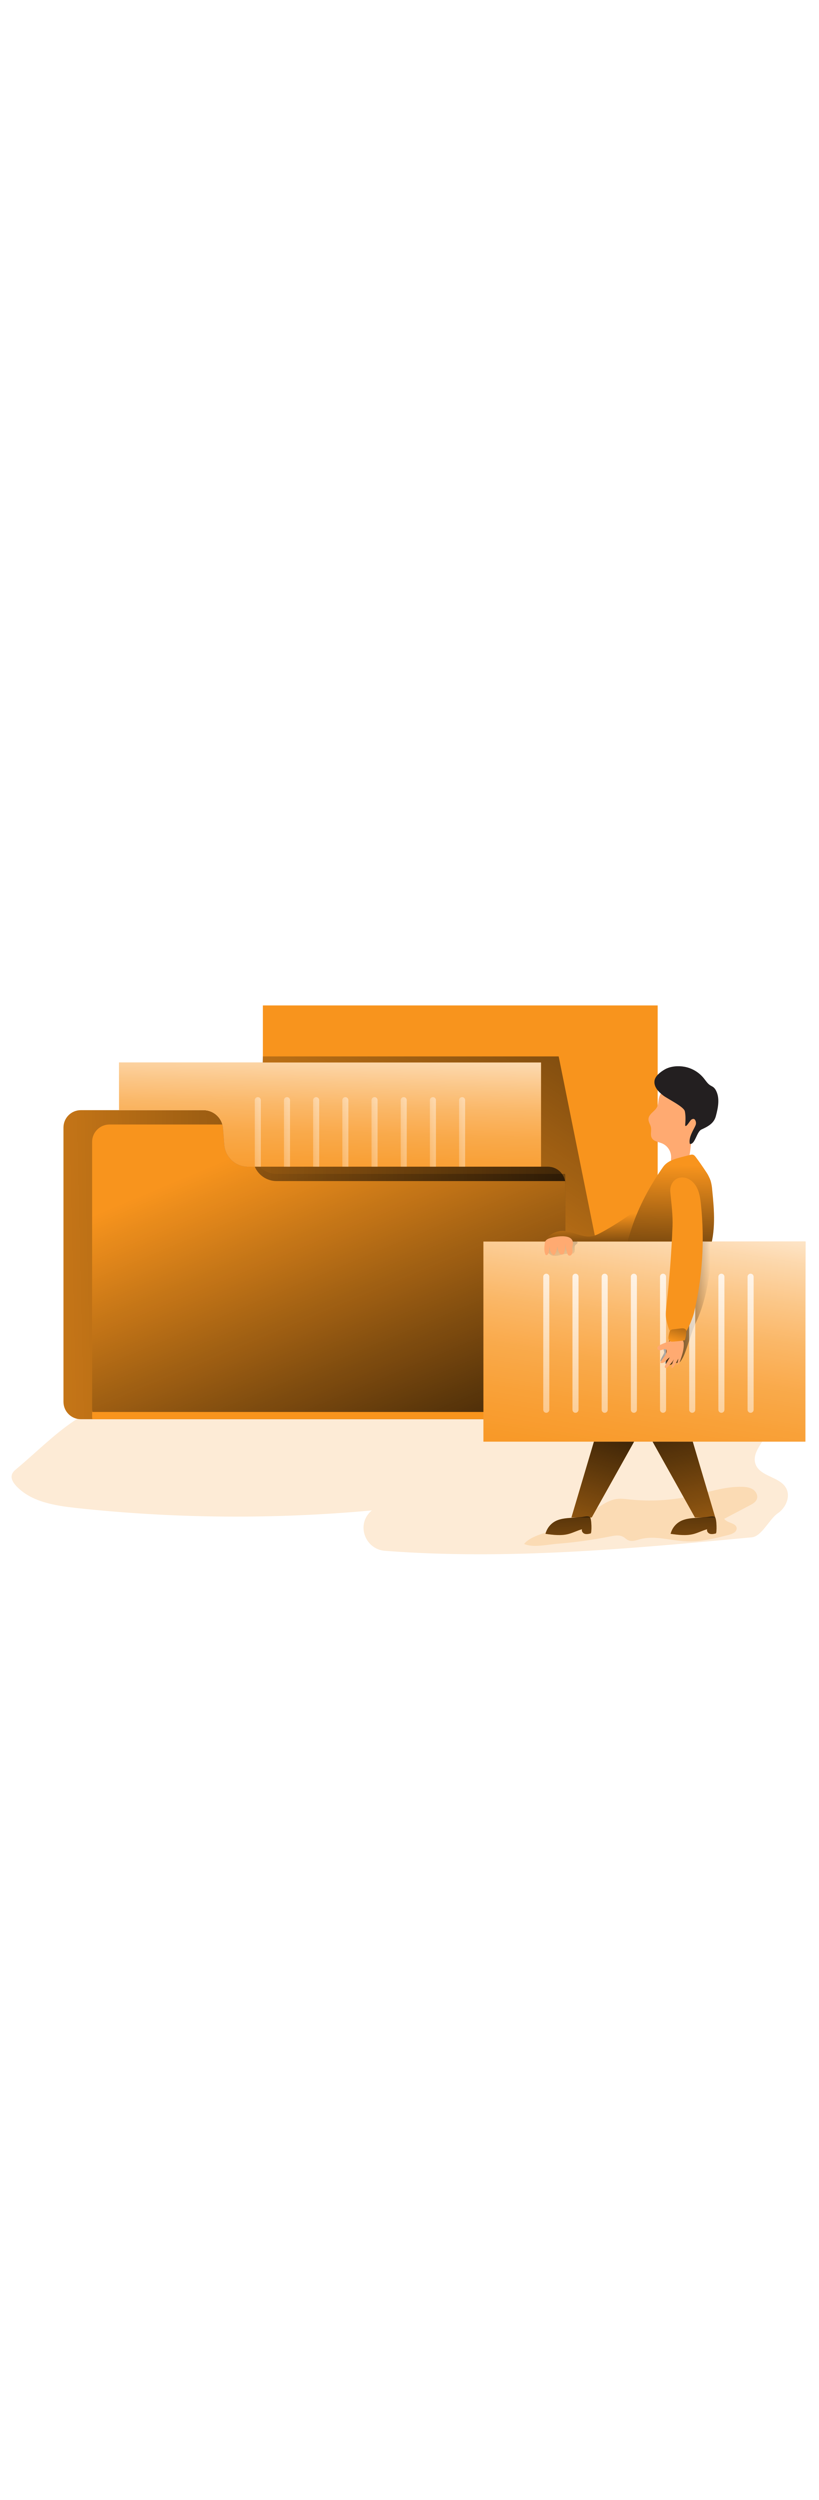 <svg id="_0016_files_and_folder" xmlns="http://www.w3.org/2000/svg" xmlns:xlink="http://www.w3.org/1999/xlink" viewBox="0 0 500 500" data-imageid="files-and-folder-16" imageName="Files and Folder" class="illustrations_image" style="width: 164px;"><defs><style>.cls-1_files-and-folder-16{fill:url(#linear-gradient);}.cls-1_files-and-folder-16,.cls-2_files-and-folder-16,.cls-3_files-and-folder-16,.cls-4_files-and-folder-16,.cls-5_files-and-folder-16,.cls-6_files-and-folder-16,.cls-7_files-and-folder-16,.cls-8_files-and-folder-16,.cls-9_files-and-folder-16,.cls-10_files-and-folder-16,.cls-11_files-and-folder-16,.cls-12_files-and-folder-16,.cls-13_files-and-folder-16,.cls-14_files-and-folder-16,.cls-15_files-and-folder-16,.cls-16_files-and-folder-16,.cls-17_files-and-folder-16,.cls-18_files-and-folder-16,.cls-19_files-and-folder-16,.cls-20_files-and-folder-16,.cls-21_files-and-folder-16,.cls-22_files-and-folder-16,.cls-23_files-and-folder-16,.cls-24_files-and-folder-16,.cls-25_files-and-folder-16,.cls-26_files-and-folder-16,.cls-27_files-and-folder-16,.cls-28_files-and-folder-16,.cls-29_files-and-folder-16,.cls-30_files-and-folder-16,.cls-31_files-and-folder-16,.cls-32_files-and-folder-16,.cls-33_files-and-folder-16,.cls-34_files-and-folder-16,.cls-35_files-and-folder-16,.cls-36_files-and-folder-16{stroke-width:0px;}.cls-2_files-and-folder-16{isolation:isolate;opacity:.18;}.cls-2_files-and-folder-16,.cls-36_files-and-folder-16{fill:#68e1fd;}.cls-3_files-and-folder-16{fill:url(#linear-gradient-29-files-and-folder-16);}.cls-4_files-and-folder-16{fill:url(#linear-gradient-30-files-and-folder-16);}.cls-5_files-and-folder-16{fill:url(#linear-gradient-31-files-and-folder-16);}.cls-6_files-and-folder-16{fill:url(#linear-gradient-28-files-and-folder-16);}.cls-7_files-and-folder-16{fill:url(#linear-gradient-25-files-and-folder-16);}.cls-8_files-and-folder-16{fill:url(#linear-gradient-11-files-and-folder-16);}.cls-9_files-and-folder-16{fill:url(#linear-gradient-12-files-and-folder-16);}.cls-10_files-and-folder-16{fill:url(#linear-gradient-13-files-and-folder-16);}.cls-11_files-and-folder-16{fill:url(#linear-gradient-10-files-and-folder-16);}.cls-12_files-and-folder-16{fill:url(#linear-gradient-17-files-and-folder-16);}.cls-13_files-and-folder-16{fill:url(#linear-gradient-16-files-and-folder-16);}.cls-14_files-and-folder-16{fill:url(#linear-gradient-19-files-and-folder-16);}.cls-15_files-and-folder-16{fill:url(#linear-gradient-15-files-and-folder-16);}.cls-16_files-and-folder-16{fill:url(#linear-gradient-23-files-and-folder-16);}.cls-17_files-and-folder-16{fill:url(#linear-gradient-21-files-and-folder-16);}.cls-18_files-and-folder-16{fill:url(#linear-gradient-18-files-and-folder-16);}.cls-19_files-and-folder-16{fill:url(#linear-gradient-14-files-and-folder-16);}.cls-20_files-and-folder-16{fill:url(#linear-gradient-22-files-and-folder-16);}.cls-21_files-and-folder-16{fill:url(#linear-gradient-20-files-and-folder-16);}.cls-22_files-and-folder-16{fill:url(#linear-gradient-27-files-and-folder-16);}.cls-23_files-and-folder-16{fill:url(#linear-gradient-24-files-and-folder-16);}.cls-24_files-and-folder-16{fill:url(#linear-gradient-26-files-and-folder-16);}.cls-25_files-and-folder-16{fill:url(#linear-gradient-4-files-and-folder-16);}.cls-26_files-and-folder-16{fill:url(#linear-gradient-2-files-and-folder-16);}.cls-27_files-and-folder-16{fill:url(#linear-gradient-3-files-and-folder-16);}.cls-28_files-and-folder-16{fill:url(#linear-gradient-8-files-and-folder-16);}.cls-29_files-and-folder-16{fill:url(#linear-gradient-9-files-and-folder-16);}.cls-30_files-and-folder-16{fill:url(#linear-gradient-7-files-and-folder-16);}.cls-31_files-and-folder-16{fill:url(#linear-gradient-5-files-and-folder-16);}.cls-32_files-and-folder-16{fill:url(#linear-gradient-6-files-and-folder-16);}.cls-33_files-and-folder-16{fill:#231f20;}.cls-34_files-and-folder-16{fill:#222a72;}.cls-35_files-and-folder-16{fill:#ffaa71;}</style><linearGradient id="linear-gradient-files-and-folder-16" x1="-170.87" y1="93.63" x2="33.4" y2="395.93" gradientTransform="translate(408.97 337.03) scale(1 -1)" gradientUnits="userSpaceOnUse"><stop offset=".03" stop-color="#fff"/><stop offset=".09" stop-color="#fff" stop-opacity=".84"/><stop offset=".18" stop-color="#fff" stop-opacity=".64"/><stop offset=".28" stop-color="#fff" stop-opacity=".47"/><stop offset=".37" stop-color="#fff" stop-opacity=".33"/><stop offset=".47" stop-color="#fff" stop-opacity=".21"/><stop offset=".58" stop-color="#fff" stop-opacity=".12"/><stop offset=".69" stop-color="#fff" stop-opacity=".05"/><stop offset=".82" stop-color="#fff" stop-opacity="0"/><stop offset=".98" stop-color="#fff" stop-opacity="0"/></linearGradient><linearGradient id="linear-gradient-2-files-and-folder-16" x1="2.66" y1="369.45" x2="-221.49" y2="35.62" gradientTransform="translate(408.97 337.03) scale(1 -1)" gradientUnits="userSpaceOnUse"><stop offset="0" stop-color="#000"/><stop offset=".1" stop-color="#000" stop-opacity=".77"/><stop offset=".97" stop-color="#000" stop-opacity="0"/></linearGradient><linearGradient id="linear-gradient-3-files-and-folder-16" x1="4.88" y1="73.58" x2="-505.11" y2="61.93" gradientTransform="translate(408.97 327.46) scale(1 -1)" xlink:href="#linear-gradient-2-files-and-folder-16"/><linearGradient id="linear-gradient-4-files-and-folder-16" x1="-147.61" y1="-491.32" x2="-249.63" y2="-735.09" gradientTransform="translate(408.97 912.5)" xlink:href="#linear-gradient-2-files-and-folder-16"/><linearGradient id="linear-gradient-5-files-and-folder-16" x1="-205.82" y1="221.35" x2="-209.93" y2="69.17" gradientTransform="translate(408.97 327.46) scale(1 -1)" xlink:href="#linear-gradient-files-and-folder-16"/><linearGradient id="linear-gradient-6-files-and-folder-16" x1="-226.4" y1="151.26" x2="-265.73" y2="148.34" gradientTransform="translate(408.97 327.46) scale(1 -1)" gradientUnits="userSpaceOnUse"><stop offset="0" stop-color="#fff"/><stop offset=".97" stop-color="#fff" stop-opacity="0"/></linearGradient><linearGradient id="linear-gradient-7-files-and-folder-16" x1="-208.58" y1="151.26" x2="-247.91" y2="148.34" xlink:href="#linear-gradient-6-files-and-folder-16"/><linearGradient id="linear-gradient-8-files-and-folder-16" x1="-190.77" y1="151.26" x2="-230.1" y2="148.34" xlink:href="#linear-gradient-6-files-and-folder-16"/><linearGradient id="linear-gradient-9-files-and-folder-16" x1="-172.95" y1="151.26" x2="-212.28" y2="148.34" xlink:href="#linear-gradient-6-files-and-folder-16"/><linearGradient id="linear-gradient-10-files-and-folder-16" x1="-155.13" y1="151.26" x2="-194.47" y2="148.35" xlink:href="#linear-gradient-6-files-and-folder-16"/><linearGradient id="linear-gradient-11-files-and-folder-16" x1="-137.32" y1="151.26" x2="-176.65" y2="148.34" xlink:href="#linear-gradient-6-files-and-folder-16"/><linearGradient id="linear-gradient-12-files-and-folder-16" x1="-119.5" y1="151.26" x2="-158.83" y2="148.35" xlink:href="#linear-gradient-6-files-and-folder-16"/><linearGradient id="linear-gradient-13-files-and-folder-16" x1="-101.68" y1="151.26" x2="-141.02" y2="148.35" xlink:href="#linear-gradient-6-files-and-folder-16"/><linearGradient id="linear-gradient-14-files-and-folder-16" x1="-46.11" y1="68.35" x2="-46.52" y2="100.45" gradientTransform="translate(408.97 327.46) scale(1 -1)" xlink:href="#linear-gradient-2-files-and-folder-16"/><linearGradient id="linear-gradient-15-files-and-folder-16" x1="-5.45" y1="45.19" x2="-3.78" y2="131.96" gradientTransform="translate(408.97 327.46) scale(1 -1)" xlink:href="#linear-gradient-2-files-and-folder-16"/><linearGradient id="linear-gradient-16-files-and-folder-16" x1="1.5" y1="138.96" x2="-39.39" y2="-119.67" xlink:href="#linear-gradient-files-and-folder-16"/><linearGradient id="linear-gradient-17-files-and-folder-16" x1="-5.76" y1="254.53" x2="25.63" y2="254.53" gradientTransform="translate(409 537.03) scale(1 -1)" xlink:href="#linear-gradient-2-files-and-folder-16"/><linearGradient id="linear-gradient-18-files-and-folder-16" x1="-74.49" y1="336.54" x2="-64.05" y2="277.58" gradientTransform="translate(409 537.03) scale(1 -1)" xlink:href="#linear-gradient-2-files-and-folder-16"/><linearGradient id="linear-gradient-19-files-and-folder-16" x1="-75.86" y1="-728.62" x2="-74.87" y2="-422.56" gradientTransform="translate(408.97 912.5)" xlink:href="#linear-gradient-6-files-and-folder-16"/><linearGradient id="linear-gradient-20-files-and-folder-16" x1="-57.98" y1="-713.11" x2="-56.98" y2="-407.06" gradientTransform="translate(408.97 912.5)" xlink:href="#linear-gradient-6-files-and-folder-16"/><linearGradient id="linear-gradient-21-files-and-folder-16" x1="-40.16" y1="-713.17" x2="-39.17" y2="-407.12" gradientTransform="translate(408.97 912.5)" xlink:href="#linear-gradient-6-files-and-folder-16"/><linearGradient id="linear-gradient-22-files-and-folder-16" x1="-22.34" y1="-713.22" x2="-21.35" y2="-407.17" gradientTransform="translate(408.97 912.5)" xlink:href="#linear-gradient-6-files-and-folder-16"/><linearGradient id="linear-gradient-23-files-and-folder-16" x1="-4.53" y1="-713.28" x2="-3.54" y2="-407.23" gradientTransform="translate(408.97 912.5)" xlink:href="#linear-gradient-6-files-and-folder-16"/><linearGradient id="linear-gradient-24-files-and-folder-16" x1="13.28" y1="-713.34" x2="14.27" y2="-407.29" gradientTransform="translate(408.97 912.5)" xlink:href="#linear-gradient-6-files-and-folder-16"/><linearGradient id="linear-gradient-25-files-and-folder-16" x1="31.1" y1="-713.4" x2="32.09" y2="-407.35" gradientTransform="translate(408.97 912.5)" xlink:href="#linear-gradient-6-files-and-folder-16"/><linearGradient id="linear-gradient-26-files-and-folder-16" x1="48.92" y1="-713.46" x2="49.91" y2="-407.4" gradientTransform="translate(408.97 912.5)" xlink:href="#linear-gradient-6-files-and-folder-16"/><linearGradient id="linear-gradient-27-files-and-folder-16" x1="11.25" y1="258.59" x2="3.19" y2="230.11" gradientTransform="translate(409 537.03) scale(1 -1)" xlink:href="#linear-gradient-2-files-and-folder-16"/><linearGradient id="linear-gradient-28-files-and-folder-16" x1="-27.02" y1="-7.76" x2="-74.77" y2="-156.37" xlink:href="#linear-gradient-2-files-and-folder-16"/><linearGradient id="linear-gradient-29-files-and-folder-16" x1="-3.41" y1=".97" x2="31.85" y2="-157.9" xlink:href="#linear-gradient-2-files-and-folder-16"/><linearGradient id="linear-gradient-30-files-and-folder-16" x1="-62.79" y1="-56.51" x2="-60.11" y2="-170.76" gradientTransform="translate(408.97 327.46) scale(1 -1)" xlink:href="#linear-gradient-2-files-and-folder-16"/><linearGradient id="linear-gradient-31-files-and-folder-16" x1="13.56" y1="-54.72" x2="16.24" y2="-168.97" gradientTransform="translate(408.97 327.46) scale(1 -1)" xlink:href="#linear-gradient-2-files-and-folder-16"/></defs><g id="background_files-and-folder-16"><path class="cls-2_files-and-folder-16 targetColor" d="M10.21,383.35c-1.21,1.01-2.48,2.09-2.94,3.59-.79,2.45.81,5.01,2.56,6.89,9.11,9.76,23.5,12.04,36.77,13.5,59.95,6.46,120.39,6.96,180.44,1.48-.49.37-.95.78-1.37,1.23-8.02,8.45-2.35,22.49,9.29,23.39,74.49,5.73,149.59-1.24,224.1-8.23,5.97-.59,10.75-11.25,15.72-14.59,4.98-3.35,8.05-10.32,5.08-15.52-3.96-6.92-15.63-6.85-18.51-14.29-2.84-7.31,5.26-13.91,7.99-21.26,3.58-9.67-3.12-20.71-12.22-25.55s-19.88-5.02-30.19-5.05c-116.28-.34-232.49,5.18-348.21,16.56-13.53,1.32-22.77,1.5-33.62,8.78-12.35,8.28-23.49,19.58-34.9,29.07Z" style="fill: rgb(248, 148, 29);"/></g><path id="shadow_files-and-folder-16" class="cls-2_files-and-folder-16 targetColor" d="M372.65,424.64c2.56-.51,5.38-1.03,7.68.21,1.18.63,2.11,1.66,3.33,2.18,2.26.96,4.82-.05,7.19-.69,9.03-2.42,18.5.88,27.83,1.32,8.86.42,17.65-1.76,26.23-3.94,2.24-.59,5.01-1.82,4.82-4.12-.28-3.29-5.78-2.94-7.59-5.69l15.65-8.23c1.76-.91,3.61-1.98,4.28-3.82.78-2.16-.51-4.63-2.43-5.88-1.92-1.25-4.3-1.52-6.59-1.58-10.75-.26-21.13,3.48-31.64,5.74-12.13,2.61-24.6,3.28-36.94,1.98-2.84-.31-5.72-.71-8.52-.22-7.12,1.25-13.05,7.38-19.24,10.78-5.01,2.75-10.31,4.89-15.6,6.99-5.88,2.35-17.19,4.42-21.12,9.58,5.33,2.45,14.19.38,19.94-.08,10.99-.87,21.92-2.38,32.74-4.54Z" style="fill: rgb(248, 148, 29);"/><g id="other_document_files-and-folder-16"><rect class="cls-36_files-and-folder-16 targetColor" x="160.48" y="100.88" width="241.03" height="158.07" style="fill: rgb(248, 148, 29);"/><rect class="cls-1_files-and-folder-16" x="160.48" y="100.88" width="241.03" height="158.07"/><polygon class="cls-26_files-and-folder-16" points="160.48 131.97 341.07 131.97 364.42 247.57 159.09 156.56 160.48 131.97"/></g><g id="document_folder_files-and-folder-16"><path class="cls-36_files-and-folder-16 targetColor" d="M345.13,209.78v132.8c0,5.85-4.74,10.59-10.59,10.59H49.34c-5.85,0-10.59-4.74-10.59-10.59v-167.25c0-5.85,4.74-10.59,10.59-10.59h74.86c6.28,0,11.5,4.84,11.99,11.1l.76,10c.58,7.54,6.87,13.36,14.43,13.36h183.18c5.14,0,9.54,3.71,10.42,8.78.1.59.15,1.2.15,1.8Z" style="fill: rgb(248, 148, 29);"/><path class="cls-27_files-and-folder-16" d="M345.13,209.78v132.8c0,5.85-4.74,10.59-10.59,10.59H49.34c-5.85,0-10.59-4.74-10.59-10.59v-167.25c0-5.85,4.74-10.59,10.59-10.59h74.86c6.28,0,11.5,4.84,11.99,11.1l.76,10c.58,7.54,6.87,13.36,14.43,13.36h183.18c5.14,0,9.54,3.71,10.42,8.78.1.59.15,1.2.15,1.8Z"/><path class="cls-34_files-and-folder-16" d="M155.54,199.2h-4.16c-7.56,0-13.85-5.82-14.43-13.36l-.76-10c-.06-.8-.2-1.58-.41-2.35h5.88c6.28,0,11.51,4.83,11.99,11.1l.76,10c.12,1.59.5,3.15,1.13,4.62Z"/><path class="cls-36_files-and-folder-16 targetColor" d="M345.13,209.78v132.8c0,5.85-4.74,10.59-10.59,10.59H56.39c-.1-.59-.15-1.19-.15-1.79v-167.3c0-5.85,4.74-10.59,10.59-10.59h68.95c.22.77.35,1.56.41,2.35l.76,10c.58,7.54,6.87,13.36,14.43,13.36h4.16c2.28,5.32,7.51,8.77,13.3,8.78h176.13c.1.59.15,1.2.15,1.8Z" style="fill: rgb(248, 148, 29);"/><path class="cls-25_files-and-folder-16" d="M345.13,205.39v132.78c0,5.85-4.74,10.59-10.59,10.59H56.39c-.1-.59-.15-1.19-.15-1.79v-167.27c0-5.85,4.74-10.59,10.59-10.59h68.95c.21.77.35,1.56.41,2.35l.76,10c.58,7.54,6.86,13.37,14.43,13.37h4.16c2.28,5.32,7.51,8.77,13.3,8.78h176.13c.1.59.15,1.18.15,1.78Z"/><path class="cls-36_files-and-folder-16 targetColor" d="M330.29,135.68v63.53h-178.92c-7.56,0-13.85-5.83-14.43-13.37l-.76-10c-.48-6.26-5.7-11.1-11.99-11.1h-51.51v-29.06h257.6Z" style="fill: rgb(248, 148, 29);"/><path class="cls-31_files-and-folder-16" d="M330.29,135.68v63.53h-178.92c-7.56,0-13.85-5.83-14.43-13.37l-.76-10c-.48-6.26-5.7-11.1-11.99-11.1h-51.51v-29.06h257.6Z"/><path class="cls-32_files-and-folder-16" d="M159.23,158.64v40.59h-3.69v-40.59c0-1.02.82-1.84,1.84-1.85h0c1.01,0,1.84.8,1.85,1.81h0s.01.04.01.04Z"/><path class="cls-30_files-and-folder-16" d="M177.05,158.64v40.59h-3.69v-40.59c0-1.02.83-1.85,1.85-1.85,1.02,0,1.84.83,1.85,1.85Z"/><path class="cls-28_files-and-folder-16" d="M194.86,158.64v40.59h-3.7v-40.59c0-1.02.83-1.85,1.85-1.85,1.02,0,1.84.83,1.85,1.85h0Z"/><path class="cls-29_files-and-folder-16" d="M212.68,158.64v40.59h-3.69v-40.59c0-1.02.82-1.84,1.84-1.85h0c.49,0,.96.19,1.31.54.35.35.55.82.55,1.31Z"/><path class="cls-11_files-and-folder-16" d="M230.5,158.64v40.59h-3.69v-40.59c0-1.02.83-1.85,1.85-1.85,1.02,0,1.85.83,1.85,1.85h0Z"/><path class="cls-8_files-and-folder-16" d="M248.31,158.64v40.59h-3.69v-40.59c0-1.01.81-1.84,1.82-1.85,0,0,0,0,.01,0h0c.49,0,.96.19,1.31.54.35.35.55.82.55,1.31Z"/><path class="cls-9_files-and-folder-16" d="M266.13,158.64v40.59h-3.69v-40.59c0-1.02.83-1.85,1.85-1.85,1.02,0,1.85.83,1.85,1.85h0Z"/><path class="cls-10_files-and-folder-16" d="M283.95,158.64v40.59h-3.69v-40.59c0-1.02.83-1.85,1.85-1.85,1.02,0,1.85.83,1.85,1.85h0Z"/></g><g id="character_files-and-folder-16"><path class="cls-36_files-and-folder-16 targetColor" d="M367.62,239.04c-2.05,1.13-4.16,2.23-6.47,2.58-5.88.9-11.52-3.25-17.5-3.28-5.13.06-9.77,3.07-11.91,7.75,5.45.99,11.05.81,16.59.63l30.68-1.03c2.24-.08,4.76-.28,6.21-1.98.92-1.08,1.18-2.54,1.76-3.82.99-2.17,2.82-3.83,4.12-5.83,1.44-2.23,2.94-6.35,2.01-9.04-1.32-3.71-4.89.7-6.89,2.16-5.93,4.35-12.14,8.32-18.59,11.87Z" style="fill: rgb(248, 148, 29);"/><path class="cls-19_files-and-folder-16" d="M367.62,239.04c-2.05,1.13-4.16,2.23-6.47,2.58-5.88.9-11.52-3.25-17.5-3.28-5.13.06-9.77,3.07-11.91,7.75,5.45.99,11.05.81,16.59.63l30.68-1.03c2.24-.08,4.76-.28,6.21-1.98.92-1.08,1.18-2.54,1.76-3.82.99-2.17,2.82-3.83,4.12-5.83,1.44-2.23,2.94-6.35,2.01-9.04-1.32-3.71-4.89.7-6.89,2.16-5.93,4.35-12.14,8.32-18.59,11.87Z"/><path class="cls-35_files-and-folder-16" d="M395.89,170.35c0,1.68,1.18,3.14,1.5,4.79.45,2.17-.54,4.61.53,6.55,1.18,2.16,4.12,2.39,6.41,3.36,3.59,1.62,5.74,5.35,5.35,9.26-.12.45-.07.93.13,1.35.34.36.82.56,1.32.55l5.73.59c.66.13,1.35.07,1.98-.18.57-.38,1-.95,1.21-1.6,1.65-3.96,1.35-8.45,2.35-12.63,1.28-5.54,4.76-10.44,5.65-16.06.55-3.56.04-7.2-1.47-10.46-.94-2.02-2.35-3.94-4.38-4.86-1.44-.56-2.98-.84-4.53-.83-5.82-.28-13.82.4-15.42,7.32-.54,2.35-.16,4.19-1.7,6.26s-4.65,3.65-4.66,6.6Z"/><path class="cls-33_files-and-folder-16" d="M399.57,146.89c-.49,3.62,2.46,6.73,5.36,8.93,2.91,2.2,12.53,6.76,13.15,9.58s.42,5.75.22,8.63c.42,1.76,3.19-3.31,3.74-3.49,2.07-1.41,2.64.69,2.81,1.46.13.75.02,1.52-.32,2.2-.86,2.12-4.43,7.24-3.38,11.11,3.18.59,4.15-7.41,7.06-8.76,4.12-1.9,7.65-3.78,8.82-8.15,1.38-5.18,2.56-10.96.05-15.7-.38-.77-.92-1.44-1.58-1.98-.59-.44-1.26-.72-1.88-1.11-1.66-1.04-2.71-2.8-3.95-4.32-2.95-3.64-7.1-6.12-11.7-7-3.88-.73-8.65-.39-12.14,1.62-2.52,1.45-5.88,3.95-6.28,6.98Z"/><path class="cls-36_files-and-folder-16 targetColor" d="M429.18,259.55c1.41-2.85,2.67-5.77,3.76-8.75,4.15-11.89,3.13-24.89,1.86-37.43-.12-1.9-.45-3.78-.97-5.62-.78-2.15-1.85-4.18-3.18-6.03-1.84-2.79-3.76-5.54-5.76-8.23-.51-.68-1.09-1.41-1.92-1.61-.59-.09-1.2-.03-1.76.16l-4.83,1.23c-4.32,1.1-9,2.44-11.56,6.09-7.88,11.18-14.8,23.97-19.11,36.96-3.92,11.84-7.84,23.68-11.76,35.52-1.54,4.63-2.99,10.03-.35,14.12,3.12,4.82,10,5.03,15.72,4.71l10.18-.59c4.28-.24,9.01-.68,11.98-3.78.9-1.03,1.68-2.16,2.32-3.38,5.23-9.11,10.9-13.82,15.4-23.37Z" style="fill: rgb(248, 148, 29);"/><path class="cls-15_files-and-folder-16" d="M429.18,259.55c1.41-2.85,2.67-5.77,3.76-8.75,4.15-11.89,3.13-24.89,1.86-37.43-.12-1.9-.45-3.78-.97-5.62-.78-2.15-1.85-4.18-3.18-6.03-1.84-2.79-3.76-5.54-5.76-8.23-.51-.68-1.09-1.41-1.92-1.61-.59-.09-1.2-.03-1.76.16l-4.83,1.23c-4.32,1.1-9,2.44-11.56,6.09-7.88,11.18-14.8,23.97-19.11,36.96-3.92,11.84-7.84,23.68-11.76,35.52-1.54,4.63-2.99,10.03-.35,14.12,3.12,4.82,10,5.03,15.72,4.71l10.18-.59c4.28-.24,9.01-.68,11.98-3.78.9-1.03,1.68-2.16,2.32-3.38,5.23-9.11,10.9-13.82,15.4-23.37Z"/><rect class="cls-36_files-and-folder-16 targetColor" x="295.13" y="244.87" width="196.58" height="122" style="fill: rgb(248, 148, 29);"/><rect class="cls-13_files-and-folder-16" x="295.13" y="244.87" width="196.58" height="122"/><path class="cls-12_files-and-folder-16" d="M403.34,317.89c.88.28,1.81.37,2.73.27-.52,1.22,1.18,2.3,2.51,2.05s2.42-1.18,3.74-1.31c.71-.06,1.45.09,2.11-.16.58-.28,1.07-.74,1.38-1.3,1.44-2.13,2.35-4.57,3.2-6.98,1.98-5.49,3.42-11.22,5.95-16.47,8.82-18.34,9.79-45.04,9.65-49.21-1.5.05-6.04.2-7.52.46-.5.05-.97.23-1.38.51-.38.36-.66.82-.79,1.34-1.53,4.41-1.14,9.22-1.62,13.86-1.15,11.13-7.25,21.08-10.32,31.83-1.32,4.63-2.08,9.94-5.22,13.76-.73.89-1.99,1.76-2.48,2.78-.65,1.38.29,1.92.21,3.29-.04.54-2.84,5.06-2.16,5.28Z"/><path class="cls-18_files-and-folder-16" d="M337.51,253.48c1.56.21,3.14.08,4.63-.39,1.49-.47,3.04-.73,4.61-.76,1.28.05,2.81.35,3.63-.62,1.08-1.28-.18-3.56.96-4.79.28-.31.68-.49.96-.79.32-.28.38-.76.13-1.11-.2-.15-.45-.22-.7-.21-5.02-.27-10.06-.19-15.07.26-1.26.11-2.71.35-3.39,1.43-1.61,2.56,1.85,6.5,4.24,6.98Z"/><path class="cls-14_files-and-folder-16" d="M333.51,349.28h0c-1.02,0-1.84-.83-1.85-1.85v-81.13c0-1.02.83-1.84,1.85-1.85h0c1.02,0,1.84.82,1.85,1.84h0v81.17c-.02,1.01-.84,1.81-1.85,1.82Z"/><path class="cls-21_files-and-folder-16" d="M351.34,349.28h0c-1.02,0-1.84-.83-1.85-1.85v-81.13c0-1.02.83-1.84,1.85-1.85h0c1.02,0,1.84.82,1.85,1.84h0v81.17c-.02,1.01-.84,1.81-1.85,1.82Z"/><path class="cls-17_files-and-folder-16" d="M369.16,349.28h0c-1.02,0-1.84-.83-1.85-1.85v-81.13c0-1.02.83-1.84,1.85-1.85h0c1.02,0,1.84.82,1.85,1.84h0v81.17c-.02,1.01-.84,1.81-1.85,1.82Z"/><path class="cls-20_files-and-folder-16" d="M386.98,349.28h0c-1.02,0-1.84-.83-1.85-1.85v-81.13c0-1.02.83-1.84,1.85-1.85h0c1.02,0,1.84.82,1.85,1.84h0v81.17c-.02,1.01-.84,1.81-1.85,1.82Z"/><path class="cls-16_files-and-folder-16" d="M404.79,349.28h0c-1.02,0-1.84-.83-1.85-1.85h0v-81.13c0-1.02.82-1.84,1.84-1.85h0c1.02,0,1.84.83,1.85,1.85h0v81.13c0,1.01-.82,1.83-1.84,1.85Z"/><path class="cls-23_files-and-folder-16" d="M422.61,349.28h0c-1.02,0-1.84-.83-1.85-1.85h0v-81.13c0-1.02.82-1.84,1.84-1.85h0c1.02,0,1.84.83,1.85,1.85h0v81.13c0,1.01-.82,1.83-1.84,1.85Z"/><path class="cls-7_files-and-folder-16" d="M440.42,349.28h0c-1.02,0-1.84-.83-1.85-1.85h0v-81.13c0-1.02.82-1.84,1.84-1.85h0c1.02,0,1.84.83,1.85,1.85h0v81.13c0,1.01-.82,1.83-1.84,1.85Z"/><path class="cls-24_files-and-folder-16" d="M458.24,264.45h0c1.02,0,1.84.83,1.85,1.85v81.13c0,1.02-.83,1.84-1.85,1.85h0c-1.02,0-1.84-.83-1.85-1.85v-81.13c0-1.02.83-1.84,1.85-1.85Z"/><path class="cls-36_files-and-folder-16 targetColor" d="M410.56,235.87c-.64,16.08-1.87,32.11-3.69,48.1-.36,3.19-.74,6.47.13,9.56.35,1.27,1.18,4.86,2.02,5.88,1.18,1.49,2.61.21,4.49.41,2.81.3,3.85,1.9,5.49-.4,1.64-2.3,4.02-8.43,4.71-11.18,5.14-21.62,6.56-43.95,4.21-66.04-.37-3.49-.86-7.06-2.46-10.19s-4.51-5.8-8.01-6.19c-5.41-.59-8.65,3.97-8.23,8.71.66,7.26,1.63,14,1.35,21.35Z" style="fill: rgb(248, 148, 29);"/><path class="cls-35_files-and-folder-16" d="M334.44,243.3c-.59.28-1.09.71-1.45,1.25-.26.52-.41,1.09-.44,1.66-.26,2.21-.51,4.57.47,6.57.05.14.15.26.28.35.13.04.26.04.39,0,.47-.14.85-.47,1.05-.92.19-.44.31-.91.36-1.39.31-1.94.59-3.88.91-5.82-.38,1.31-.51,2.69-.38,4.05.13,1.37.71,2.66,1.65,3.66.15.18.36.31.59.38.59.11,1.01-.49,1.25-1.03.92-2.08,1.33-4.34,1.21-6.61-.28,2.23.14,4.48,1.18,6.47.09.19.22.37.38.52.32.2.69.29,1.06.26.36.05.72-.03,1.02-.22.2-.19.35-.44.41-.71.64-1.94.89-3.98.72-6.02.17,2.2.62,4.38,1.33,6.47.09.41.31.77.62,1.05.64.35,1.45.16,1.86-.45.38-.6.59-1.29.59-2.01.09-.93-.3-1.89-.04-2.79,2.86-9.66-13.16-5.8-15.03-4.73Z"/><path class="cls-35_files-and-folder-16" d="M403.16,307.84c-.97.44-2.12,1.24-1.85,2.27.21.8,1.21,1.12,2.03,1s1.56-.54,2.35-.68c.31-.09.65-.03.92.16.14.16.22.35.25.55.27,1.43-.49,2.84-1.38,4-.88,1.16-1.92,2.25-2.35,3.64,1.05.53,2.31-.11,3.15-.93s1.52-1.85,2.58-2.35l-2.71,4.82c-.25.44-.48,1.02-.16,1.4.44.51,1.25.05,1.72-.43,1.4-1.42,2.65-2.97,3.75-4.62-.82,1.66-1.34,3.45-1.52,5.29.82.09,1.4-.73,1.8-1.45l2.35-4.28c-.02,1.32-.35,2.62-.95,3.8,1.23-.26,1.82-1.63,2.22-2.82,1.11-3.27,2.22-6.63,2.08-10.09-.03-.75-.18-1.61-.81-2.02-.41-.22-.88-.32-1.34-.28-4.6-.06-7.95,1.09-12.13,3Z"/><path class="cls-36_files-and-folder-16 targetColor" d="M408.67,300.33c.08-.52.31-1,.66-1.39.51-.38,1.13-.59,1.76-.59l4.51-.52c1.12-.13,2.51-.14,3.12.82.28.54.37,1.16.27,1.76-.11,1.53-.39,3.03-.84,4.49-.12.38-7.59,1.14-8.27.97-2.57-.69-1.82-3.04-1.21-5.55Z" style="fill: rgb(248, 148, 29);"/><path class="cls-22_files-and-folder-16" d="M408.67,300.33c.08-.52.31-1,.66-1.39.51-.38,1.13-.59,1.76-.59l4.51-.52c1.12-.13,2.51-.14,3.12.82.28.54.37,1.16.27,1.76-.11,1.53-.39,3.03-.84,4.49-.12.38-7.59,1.14-8.27.97-2.57-.69-1.82-3.04-1.21-5.55Z"/><polygon class="cls-36_files-and-folder-16 targetColor" points="362.59 366.88 348.86 413.08 361.27 413.08 387.12 366.88 362.59 366.88" style="fill: rgb(248, 148, 29);"/><polygon class="cls-36_files-and-folder-16 targetColor" points="422.93 366.88 436.66 413.08 424.25 413.08 398.4 366.88 422.93 366.88" style="fill: rgb(248, 148, 29);"/><path class="cls-36_files-and-folder-16 targetColor" d="M360.59,422.83c-1.18.3-2.42.59-3.58.24s-2.12-1.62-1.68-2.8c-2.8.74-5.39,2.14-8.19,2.88-4.59,1.21-9.41.59-14.12-.07.82-3.26,2.97-6.03,5.92-7.65,2.94-1.58,6.36-1.86,9.68-2.11l6.37-.48c1.28-.09,4.04-.87,5.15.04s1.2,9.74.46,9.95Z" style="fill: rgb(248, 148, 29);"/><path class="cls-36_files-and-folder-16 targetColor" d="M437.03,422.83c-1.18.3-2.43.59-3.59.24s-2.14-1.62-1.71-2.8c-2.81.74-5.4,2.14-8.2,2.88-4.59,1.21-9.41.59-14.12-.07.82-3.26,2.97-6.04,5.93-7.65,2.94-1.58,6.35-1.86,9.67-2.11l6.33-.47c1.28-.09,4.04-.87,5.15.04,1.11.91,1.22,9.73.53,9.94Z" style="fill: rgb(248, 148, 29);"/><polygon class="cls-6_files-and-folder-16" points="362.59 366.88 348.86 413.08 361.27 413.08 387.12 366.88 362.59 366.88"/><polygon class="cls-3_files-and-folder-16" points="422.93 366.88 436.66 413.08 424.25 413.08 398.4 366.88 422.93 366.88"/><path class="cls-4_files-and-folder-16" d="M360.59,422.83c-1.18.3-2.42.59-3.58.24s-2.12-1.62-1.68-2.8c-2.8.74-5.39,2.14-8.19,2.88-4.59,1.21-9.41.59-14.12-.07.82-3.26,2.97-6.03,5.92-7.65,2.94-1.58,6.36-1.86,9.68-2.11l6.37-.48c1.28-.09,4.04-.87,5.15.04s1.2,9.74.46,9.95Z"/><path class="cls-5_files-and-folder-16" d="M437.03,422.83c-1.18.3-2.43.59-3.59.24s-2.14-1.62-1.71-2.8c-2.81.74-5.4,2.14-8.2,2.88-4.59,1.21-9.41.59-14.12-.07.82-3.26,2.97-6.04,5.93-7.65,2.94-1.58,6.35-1.86,9.67-2.11l6.33-.47c1.28-.09,4.04-.87,5.15.04,1.11.91,1.22,9.73.53,9.94Z"/></g></svg>